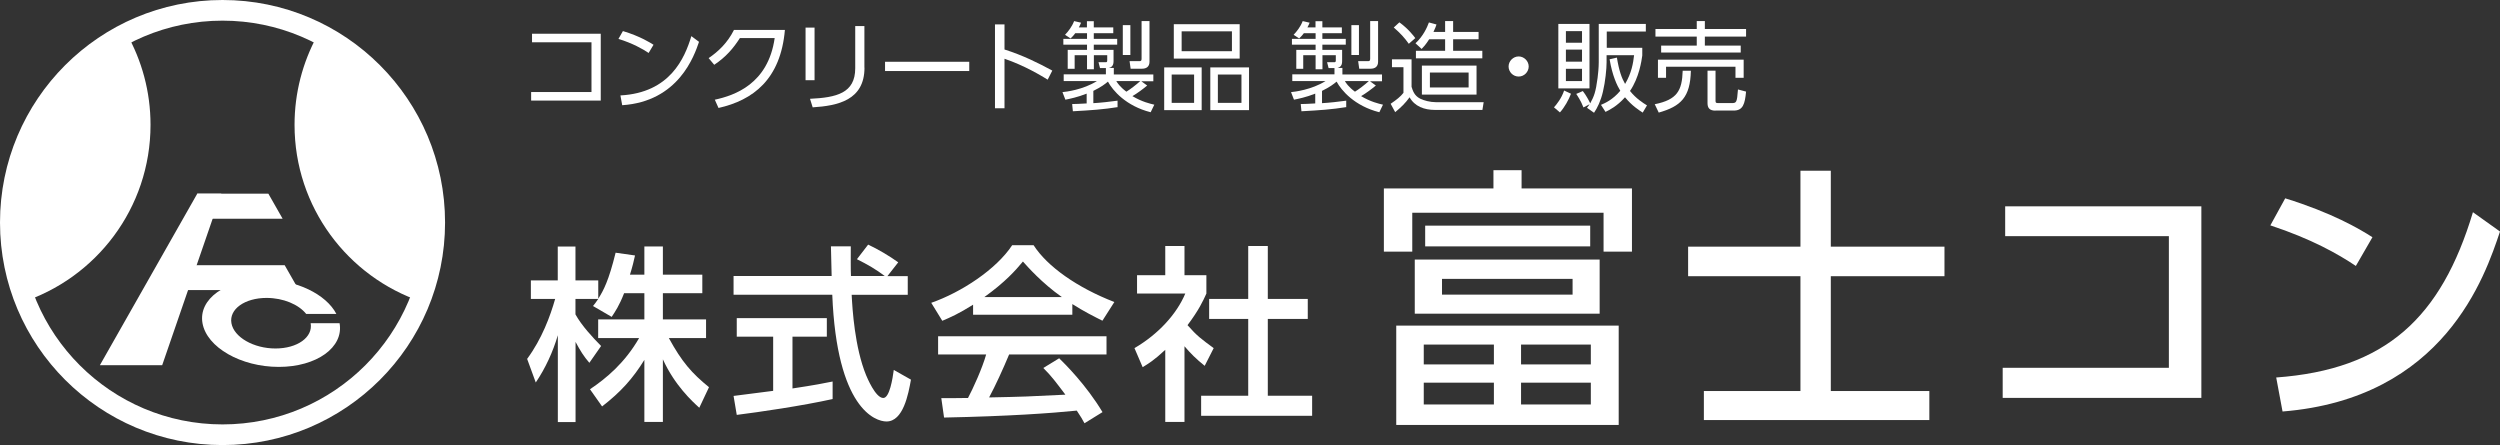 <?xml version="1.0" encoding="UTF-8"?><svg id="_レイヤー_1" xmlns="http://www.w3.org/2000/svg" viewBox="0 0 280.86 50"><rect x="0" y="0" width="280.86" height="50" fill="#333333" stroke="none"/><defs><style>.cls-1{fill:#fff;}</style></defs><g><path class="cls-1" d="M25,0C11.19,0,0,11.19,0,25s11.19,25,25,25,25-11.19,25-25S38.81,0,25,0Zm0,47.68c-12.52,0-22.68-10.15-22.68-22.68S12.48,2.32,25,2.32s22.68,10.15,22.68,22.68-10.15,22.68-22.68,22.68Z"/><path class="cls-1" d="M14.21,3.74c1.72,3.04,2.7,6.55,2.7,10.29,0,9.35-6.13,17.27-14.59,19.97,0,0-2.8-9.29-.45-15.52C4.24,12.25,14.21,3.74,14.21,3.74Z"/><path class="cls-1" d="M47.37,33.9c-8.3-2.79-14.28-10.63-14.28-19.87,0-3.62,.92-7.02,2.53-9.99,0,0,8.52,2.99,11.75,13.01,3.23,10.01,0,16.85,0,16.85Z"/><polygon class="cls-1" points="18.22 41.03 11.22 41.03 22.16 21.76 24.86 21.76 18.22 41.03"/><polygon class="cls-1" points="31.75 24.57 22.16 24.57 22.16 21.76 30.15 21.76 31.75 24.57"/><polygon class="cls-1" points="33.58 32.59 19.42 32.59 19.42 29.79 31.98 29.79 33.58 32.59"/><path class="cls-1" d="M30.95,39.15c-2.46,0-4.67-1.27-4.95-2.84s1.49-2.84,3.95-2.84c1.88,0,3.61,.74,4.45,1.8h3.39c-1.14-2.21-4.52-3.87-8.21-3.87-4.25,0-7.31,2.2-6.83,4.91s4.31,4.91,8.57,4.91,7.31-2.2,6.83-4.91h-3.25c.28,1.57-1.49,2.84-3.95,2.84Z"/></g><g><path class="cls-1" d="M70.11,32.95c-.55,1.41-.99,2.04-1.39,2.65l-2.1-1.22c.17-.21,.4-.5,.59-.8h-2.56v1.74c.71,1.28,1.91,2.56,2.88,3.55l-1.32,1.89c-.63-.73-1.01-1.34-1.55-2.35v9.01h-1.99v-9.76c-.55,1.87-1.39,3.7-2.48,5.31l-.97-2.65c1.66-2.25,2.6-4.81,3.15-6.74h-2.73v-2.08h3.02v-3.8h1.99v3.8h2.56v2.06c.59-.92,1.18-2.04,1.95-5.17l2.18,.31c-.13,.59-.29,1.28-.57,2.16h1.62v-3.17h2.08v3.17h4.43v2.08h-4.43v2.94h4.85v2.1h-4.18c1.47,2.69,2.58,3.95,4.51,5.52l-1.09,2.31c-.78-.71-2.75-2.5-4.09-5.44v7.03h-2.08v-6.97c-1.28,2.08-2.65,3.61-4.75,5.23l-1.36-1.93c1.85-1.24,3.91-2.96,5.52-5.75h-4.6v-2.1h5.19v-2.94h-2.29Z"/><path class="cls-1" d="M99.71,31.02h2.27v2.1h-6.3c.08,1.6,.34,5.9,1.62,9.03,.1,.23,1.05,2.56,1.93,2.56,.71,0,1.05-2.18,1.18-3.15l1.93,1.09c-.29,1.62-.86,4.7-2.75,4.7-1.26,0-5.58-1.45-6.09-14.24h-11.09v-2.1h11.02c0-.46-.06-2.79-.08-3.34h2.23c0,1.3-.02,2.5,.02,3.34h3.8c-1.01-.76-1.87-1.26-3.13-1.89l1.26-1.64c1.07,.5,2.37,1.26,3.38,1.99l-1.2,1.53Zm-17.3,13.46c1.13-.15,3.97-.5,4.45-.57v-6.09h-4.09v-2.08h10.12v2.08h-3.86v5.82c2.41-.36,3.7-.61,4.51-.78v1.97c-3.42,.76-8.29,1.47-10.77,1.78l-.36-2.14Z"/><path class="cls-1" d="M109.32,34.23c-1.6,1.01-2.56,1.43-3.46,1.81l-1.24-2.02c3.38-1.18,7.31-3.76,9.09-6.47h2.41c1.53,2.39,4.91,4.77,9.07,6.38l-1.34,2.1c-.88-.44-2.1-1.05-3.38-1.87v1.2h-11.15v-1.13Zm12.51,13.31c-.25-.46-.38-.69-.86-1.41-2.88,.29-7.58,.63-14.91,.78l-.31-2.18c.44,0,2.35,0,3-.02,.55-1.03,1.6-3.32,2.04-4.89h-5.4v-2.04h18.92v2.04h-10.94c-.71,1.7-1.53,3.49-2.25,4.83,3.93-.08,4.37-.1,8.57-.31-1.03-1.36-1.55-2.08-2.48-3l1.78-1.09c.65,.63,3.04,3,4.87,6.05l-2.04,1.26Zm-2.54-14.17c-2.27-1.6-3.86-3.42-4.37-3.99-.84,1.01-1.97,2.29-4.33,3.99h8.69Z"/><path class="cls-1" d="M133.07,47.4h-2.16v-8.1c-1.26,1.18-1.89,1.55-2.54,1.95l-.92-2.14c2.69-1.57,4.75-3.84,5.71-6.13h-5.42v-2.06h3.17v-3.28h2.16v3.28h2.46v2.06c-.36,.8-.84,1.85-2.12,3.55,1.07,1.22,1.57,1.57,2.94,2.58l-1.01,1.99c-.99-.8-1.55-1.36-2.27-2.2v8.5Zm7.16-19.76h2.2v5.94h4.49v2.25h-4.49v8.63h4.98v2.25h-12.47v-2.25h5.29v-8.63h-4.39v-2.25h4.39v-5.94Z"/><path class="cls-1" d="M170.94,19.12v2.05h12.4v7.1h-3.19v-4.37h-21.49v4.37h-3.19v-7.1h12.31v-2.05h3.16Zm10.91,28.62h-24.99v-11.16h24.99v11.16Zm-2.14-12.5h-20.77v-6.08h20.77v6.08Zm-11.88,3.47h-7.88v2.23h7.88v-2.23Zm0,4.28h-7.88v2.45h7.88v-2.45Zm-7.72-17.64h18.54v2.33h-18.54v-2.33Zm16.56,5.98h-14.67v1.77h14.67v-1.77Zm2.05,7.38h-7.84v2.23h7.84v-2.23Zm0,4.28h-7.84v2.45h7.84v-2.45Z"/><path class="cls-1" d="M202.27,19.18h3.41v8.53h12.77v3.32h-12.77v12.9h11.07v3.26h-25.33v-3.26h10.85v-12.9h-12.62v-3.32h12.62v-8.53Z"/><path class="cls-1" d="M247.31,23.18v21.52h-22.32v-3.38h18.67v-14.79h-18.39v-3.35h22.04Z"/><path class="cls-1" d="M264.67,29.88c-1.98-1.33-4.99-3.04-9.61-4.56l1.67-3.04c5.21,1.61,8.31,3.41,9.8,4.37l-1.86,3.22Zm-8.96,12.53c12.31-.9,18.54-6.7,22.11-18.57l3.04,2.17c-1.67,4.99-6.26,18.76-24.43,20.22l-.71-3.81Z"/></g><g><path class="cls-1" d="M67.49,3.8v7.5h-7.82v-.96h6.78V4.75h-6.68v-.96h7.72Z"/><path class="cls-1" d="M72.87,5.95c-.65-.44-1.8-1.09-3.39-1.58l.5-.88c1.95,.58,3.16,1.36,3.44,1.54l-.55,.92Zm-3.16,4.77c5.57-.3,7.21-4.19,7.96-6.66l.86,.64c-.53,1.56-2.29,6.7-8.63,7.12l-.2-1.1Z"/><path class="cls-1" d="M80.31,11.2c2.21-.48,5.98-1.76,6.72-6.92h-3.91c-.73,1.14-1.55,2.11-2.88,3l-.63-.75c1.06-.72,2.1-1.68,2.85-3.17h5.72c-.48,5.58-3.6,7.9-7.46,8.77l-.42-.94Z"/><path class="cls-1" d="M91.51,9.01h-1.01V3.1h1.01v5.91Zm5.61-1.41c0,3.67-3.01,4.28-5.82,4.46l-.3-.96c2.97-.14,5.08-.63,5.08-3.43V2.93h1.03V7.6Z"/><path class="cls-1" d="M108.89,6.94v1.04h-9.46v-1.04h9.46Z"/><path class="cls-1" d="M117.7,8.95c-.75-.46-2.55-1.56-4.85-2.35v5.56h-1.07V2.74h1.07v2.82c2.08,.66,3.78,1.51,5.37,2.37l-.52,1.02Z"/><path class="cls-1" d="M125.59,12.03c-1.62,.26-2.99,.36-5.06,.47l-.08-.81c.43-.01,.83-.02,1.63-.07v-1.1c-1.04,.41-1.9,.58-2.39,.68l-.33-.85c.41-.04,2.3-.26,3.87-1.24h-3.73v-.76h4.74v-.7h-.66l-.17-.66h.78c.13,.01,.2-.02,.2-.2v-.59h-1.5v1.58h-.77v-1.58h-1.39v1.53h-.78v-2.13h2.17v-.58h-2.66v-.65h2.66v-.64h-1.32c-.25,.34-.39,.45-.53,.59l-.62-.41c.37-.39,.78-.91,1.02-1.54l.78,.18c-.09,.21-.14,.34-.25,.53h.91v-.7h.77v.7h2.19v.65h-2.19v.64h2.63v.65h-2.63v.58h2.22v1.29c0,.59-.33,.68-.51,.74h.54v.74h4.44v.76h-1.35l.66,.48c-.52,.43-1.07,.84-1.66,1.19,1.07,.64,1.98,.85,2.46,.96l-.41,.85c-2.78-.7-4.27-2.45-4.8-3.44-.36,.3-.75,.6-1.64,1.04v1.38c.76-.04,1.95-.17,2.72-.28v.74Zm-.18-2.92c.12,.2,.39,.63,1.13,1.19,.43-.26,1.06-.74,1.56-1.19h-2.7Zm1.58-6.29v3.36h-.85V2.82h.85Zm2.15-.45V6.93c0,.57-.36,.79-.84,.79h-1.28l-.12-.85h1.06c.23,.01,.29-.04,.29-.29V2.37h.89Z"/><path class="cls-1" d="M135,7.57v4.8h-4.21V7.57h4.21Zm-3.37,.8v3.19h2.52v-3.19h-2.52Zm7.64-5.65v3.86h-7.4V2.72h7.4Zm-6.52,.8v2.23h5.65V3.52h-5.65Zm7.57,4.05v4.8h-4.35V7.57h4.35Zm-3.5,.8v3.19h2.65v-3.19h-2.65Z"/><path class="cls-1" d="M151.27,12.03c-1.62,.26-2.99,.36-5.06,.47l-.08-.81c.43-.01,.83-.02,1.63-.07v-1.1c-1.04,.41-1.9,.58-2.39,.68l-.33-.85c.41-.04,2.3-.26,3.87-1.24h-3.73v-.76h4.74v-.7h-.66l-.17-.66h.78c.13,.01,.2-.02,.2-.2v-.59h-1.5v1.58h-.77v-1.58h-1.39v1.53h-.78v-2.13h2.17v-.58h-2.66v-.65h2.66v-.64h-1.32c-.25,.34-.39,.45-.53,.59l-.62-.41c.37-.39,.78-.91,1.02-1.54l.78,.18c-.09,.21-.14,.34-.25,.53h.91v-.7h.77v.7h2.19v.65h-2.19v.64h2.63v.65h-2.63v.58h2.22v1.29c0,.59-.33,.68-.51,.74h.54v.74h4.45v.76h-1.35l.66,.48c-.52,.43-1.07,.84-1.66,1.19,1.07,.64,1.98,.85,2.46,.96l-.41,.85c-2.78-.7-4.27-2.45-4.8-3.44-.36,.3-.75,.6-1.64,1.04v1.38c.76-.04,1.95-.17,2.72-.28v.74Zm-.18-2.92c.12,.2,.38,.63,1.13,1.19,.43-.26,1.06-.74,1.56-1.19h-2.7Zm1.58-6.29v3.36h-.85V2.82h.85Zm2.15-.45V6.93c0,.57-.36,.79-.84,.79h-1.28l-.12-.85h1.06c.23,.01,.29-.04,.29-.29V2.37h.89Z"/><path class="cls-1" d="M158.58,6.67v3.08c.14,.44,.3,.99,.96,1.33,.41,.21,1.13,.4,1.77,.4h5.37l-.14,.87h-5.33c-1.22,0-2.29-.41-2.85-1.42-.48,.66-.95,1.12-1.62,1.67l-.51-.94c.65-.44,1.12-.81,1.44-1.23v-2.88h-1.29v-.88h2.19Zm-.31-1.75c-.48-.68-.96-1.2-1.69-1.83l.63-.58c.99,.71,1.61,1.53,1.79,1.77l-.73,.64Zm4.08-1.33v-1.22h.9v1.22h2.86v.82h-2.86v1.3h3.28v.84h-7.46v-.84h3.28v-1.3h-1.79c-.41,.64-.62,.85-.85,1.09l-.69-.64c.87-.79,1.32-1.81,1.51-2.34l.85,.23c-.07,.21-.11,.36-.34,.84h1.32Zm3.53,7.04h-6.14v-3.26h6.14v3.26Zm-.89-2.48h-4.35v1.68h4.35v-1.68Z"/><path class="cls-1" d="M171.74,7.47c0,.6-.5,1.13-1.13,1.13s-1.13-.52-1.13-1.13,.52-1.13,1.13-1.13,1.13,.52,1.13,1.13Z"/><path class="cls-1" d="M174.58,12.06c.28-.31,.85-1.01,1.14-1.89l.77,.36c-.24,.67-.74,1.55-1.24,2.1l-.67-.57Zm3.99-9.37v7.24h-3.5V2.69h3.5Zm-.84,.81h-1.81v1.3h1.81v-1.3Zm0,2.07h-1.81v1.36h1.81v-1.36Zm0,2.16h-1.81v1.38h1.81v-1.38Zm1.88-5.04h5.29v.85h-4.39v1.83h3.99v.87c-.08,.58-.35,2.48-1.38,3.98,.69,.86,1.46,1.34,1.91,1.62l-.48,.81c-.45-.29-1.2-.77-1.99-1.72-.89,1-1.75,1.43-2.19,1.64l-.51-.79c.45-.19,1.32-.57,2.17-1.58-.35-.57-.89-1.68-1.2-3.54l.82-.19c.24,1.49,.54,2.3,.92,2.96,.73-1.23,.91-2.34,1.01-3.23h-3.09v.83c0,.69-.14,2.15-.41,3.27-.24,1.04-.64,1.85-1,2.37l-.79-.56c.13-.17,.19-.24,.29-.4l-.69,.36c-.28-.74-.69-1.34-.81-1.52l.74-.32c.36,.45,.7,1.09,.83,1.38,.44-.8,.62-1.27,.83-2.86,.05-.4,.13-1.12,.13-1.75V2.69Z"/><path class="cls-1" d="M185.9,11.71c2.51-.51,3.07-1.51,3.14-3.76h.92c-.07,2.98-1.12,3.99-3.61,4.7l-.45-.94Zm4.72-8.45v-.89h.91v.89h4.63v.85h-4.63v1.01h4.03v.78h-8.94v-.78h4v-1.01h-4.64v-.85h4.64Zm5.27,3.44v2.04h-.92v-1.24h-7.8v1.24h-.91v-2.04h9.64Zm-3.16,5.73c-.62,0-.9-.26-.9-.83v-3.66h.9v3.33c0,.23,.01,.31,.26,.31h1.52c.56,0,.63-.01,.74-1.53l.91,.24c-.13,1.4-.35,2.13-1.38,2.13h-2.06Z"/></g></svg>